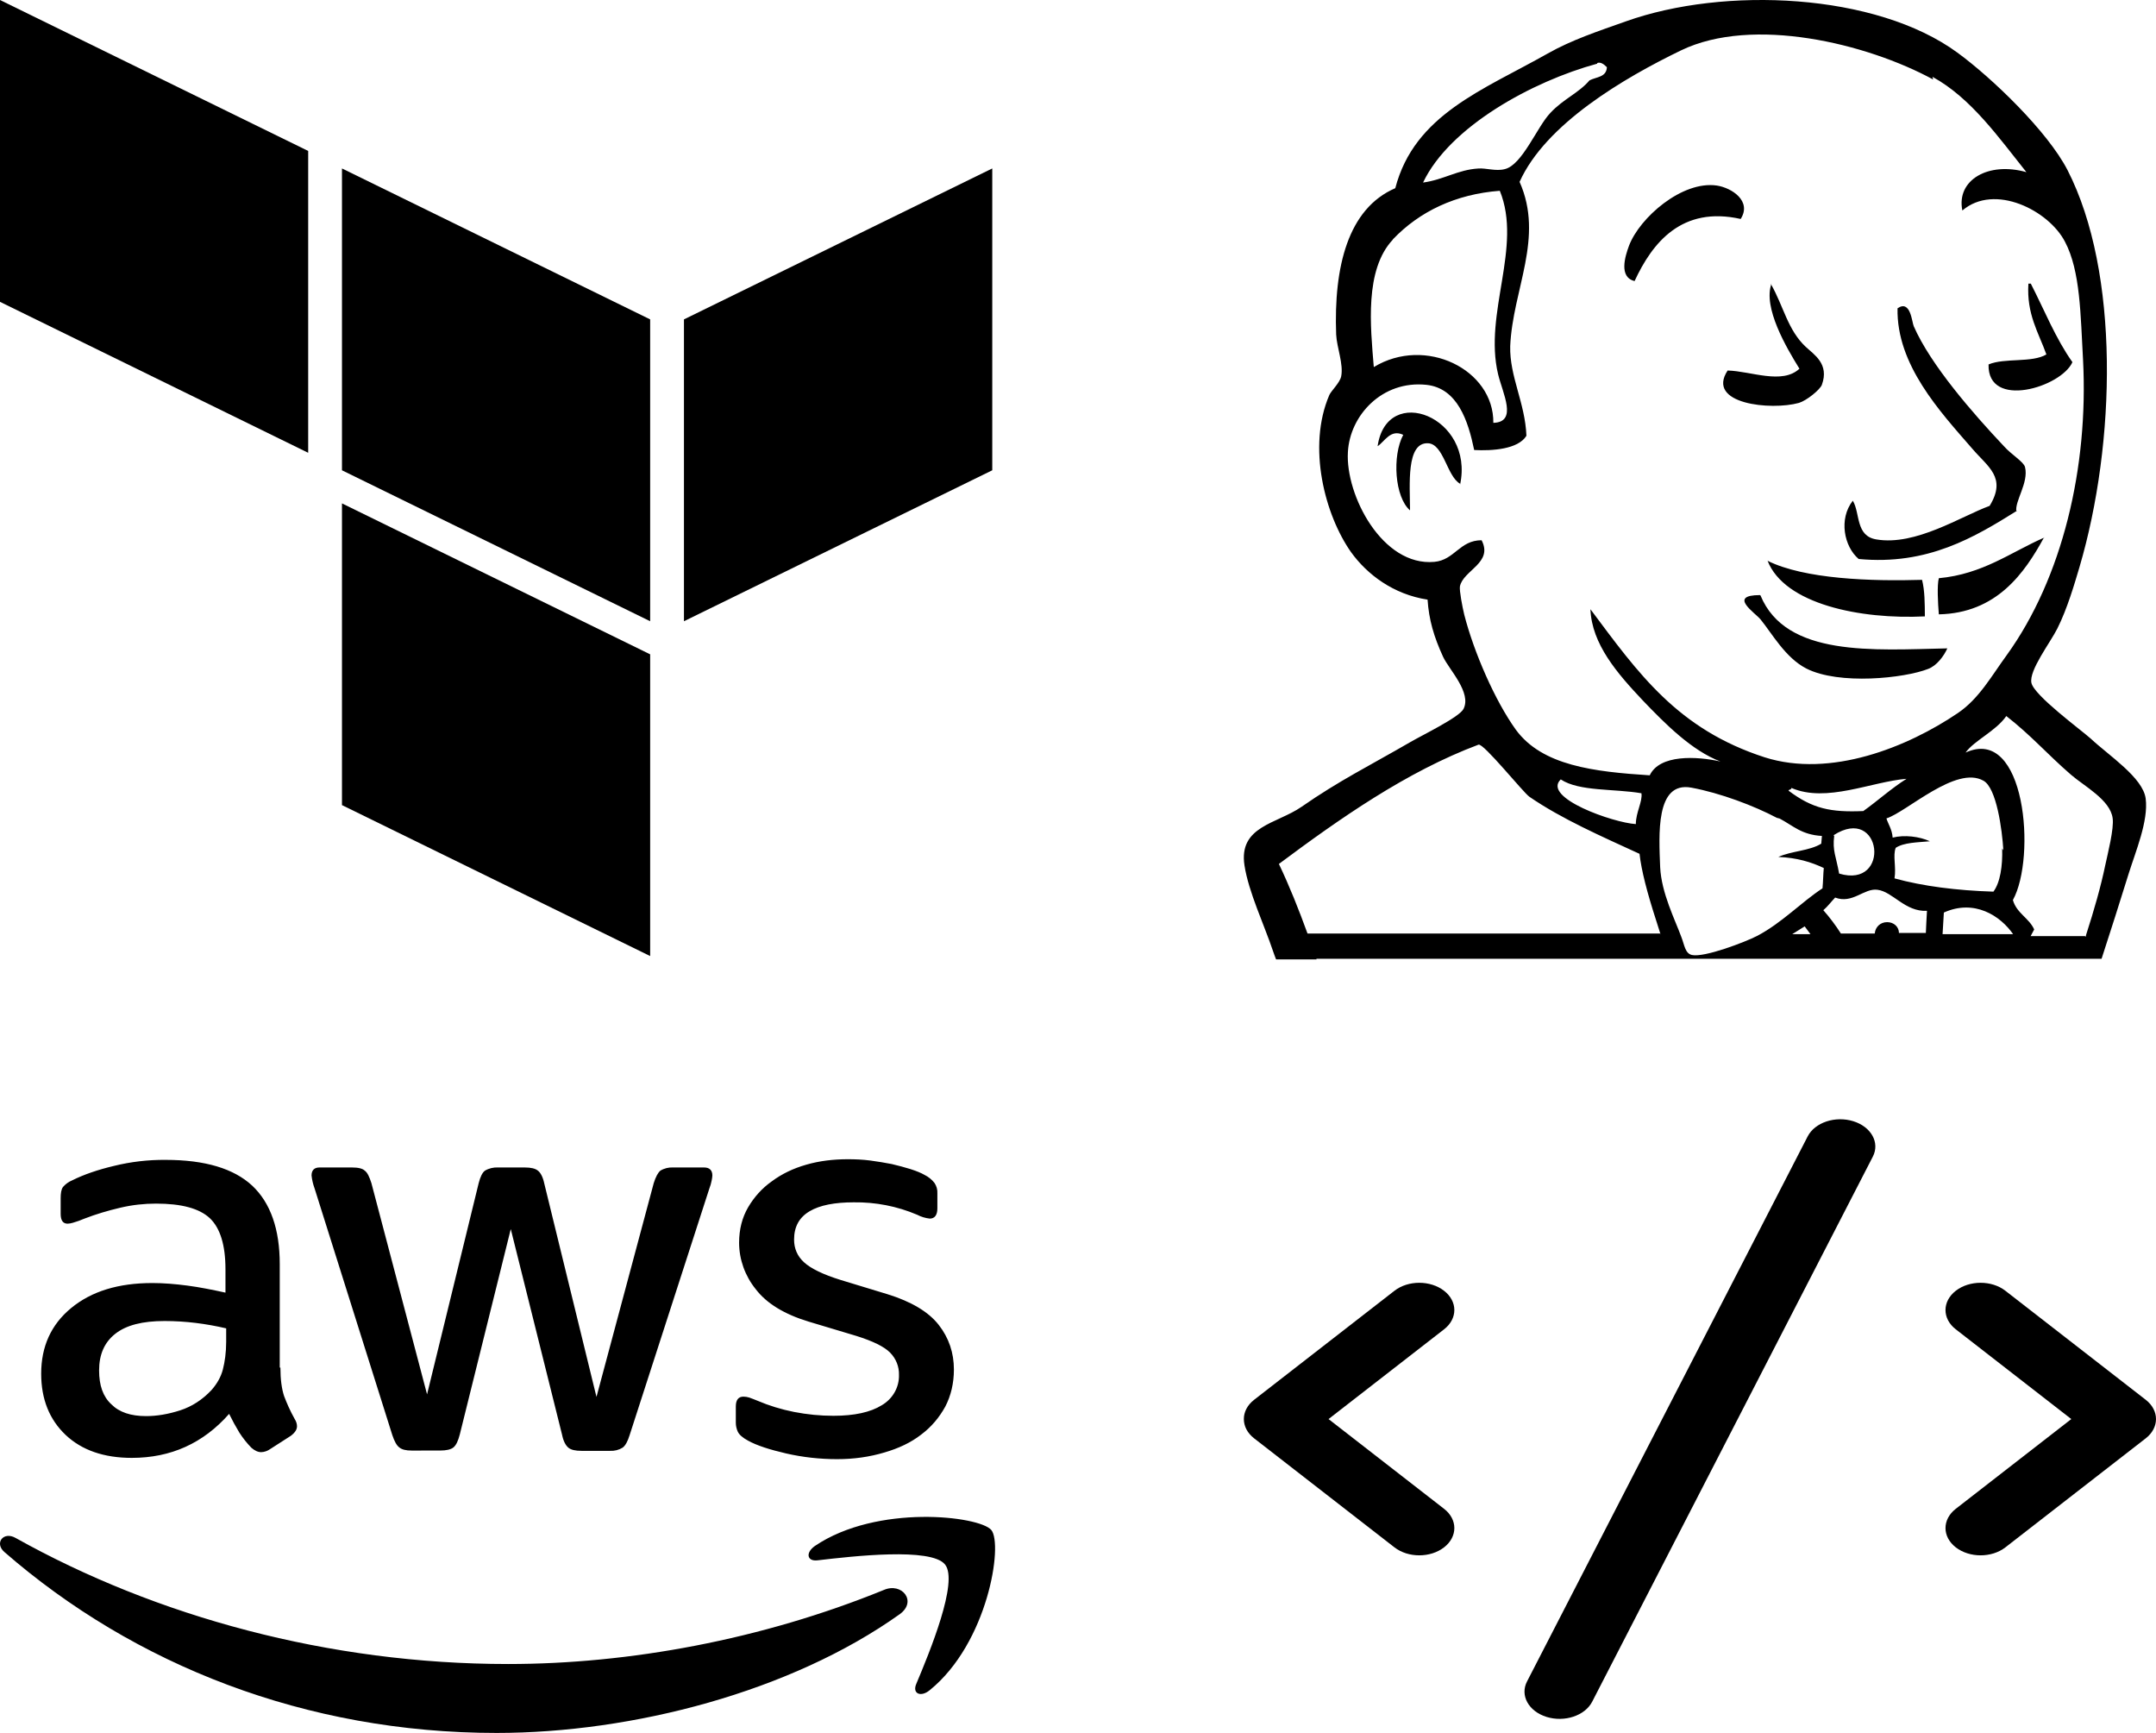 <svg width="280" height="225" viewBox="0 0 280 225" fill="none" xmlns="http://www.w3.org/2000/svg">
<path d="M36.417 177.563C36.417 179.099 36.589 180.339 36.891 181.248C37.235 182.161 37.666 183.158 38.269 184.237C38.484 184.564 38.571 184.896 38.571 185.187C38.571 185.602 38.312 186.017 37.752 186.433L35.044 188.171C34.716 188.399 34.327 188.529 33.924 188.545C33.493 188.545 33.062 188.337 32.637 187.964C32.058 187.364 31.541 186.712 31.091 186.017C30.61 185.221 30.165 184.406 29.756 183.573C26.407 187.382 22.191 189.287 17.118 189.287C13.511 189.287 10.63 188.296 8.524 186.308C6.419 184.315 5.348 181.668 5.348 178.352C5.348 174.833 6.634 171.968 9.257 169.819C11.879 167.665 15.358 166.586 19.784 166.586C21.248 166.586 22.751 166.71 24.339 166.918C25.933 167.126 27.57 167.458 29.282 167.831V164.806C29.282 161.655 28.598 159.46 27.263 158.178C25.89 156.891 23.569 156.273 20.263 156.273C18.755 156.273 17.204 156.434 15.616 156.808C14.028 157.181 12.477 157.638 10.975 158.219C10.485 158.431 9.981 158.611 9.467 158.759C9.245 158.828 9.015 158.868 8.783 158.878C8.18 158.878 7.878 158.463 7.878 157.597V155.567C7.878 154.903 7.964 154.405 8.18 154.114C8.505 153.737 8.919 153.44 9.386 153.247C10.888 152.5 12.692 151.877 14.798 151.379C16.989 150.838 19.245 150.575 21.507 150.595C26.622 150.595 30.359 151.716 32.766 153.953C35.13 156.185 36.331 159.584 36.331 164.141V177.563H36.417ZM18.971 183.863C20.387 183.863 21.846 183.614 23.397 183.116C24.942 182.618 26.321 181.71 27.478 180.469C28.168 179.68 28.684 178.808 28.943 177.812C29.196 176.821 29.374 175.616 29.374 174.21V172.471C28.069 172.165 26.748 171.929 25.416 171.765C24.077 171.601 22.728 171.518 21.378 171.516C18.497 171.516 16.391 172.056 14.97 173.177C13.554 174.293 12.87 175.866 12.87 177.936C12.87 179.883 13.381 181.336 14.458 182.327C15.487 183.365 16.989 183.863 18.971 183.863ZM53.486 188.337C52.711 188.337 52.194 188.213 51.849 187.922C51.505 187.673 51.203 187.092 50.944 186.308L40.848 154.28C40.652 153.743 40.522 153.186 40.461 152.619C40.461 151.955 40.805 151.581 41.489 151.581H45.705C46.518 151.581 47.078 151.711 47.374 151.996C47.724 152.246 47.983 152.827 48.236 153.616L55.462 181.04L62.166 153.616C62.381 152.785 62.64 152.246 62.979 151.996C63.496 151.691 64.097 151.546 64.702 151.581H68.138C68.956 151.581 69.516 151.711 69.861 151.996C70.2 152.246 70.507 152.827 70.674 153.616L77.464 181.372L84.9 153.616C85.158 152.785 85.46 152.246 85.761 151.996C86.26 151.691 86.846 151.546 87.436 151.581H91.437C92.121 151.581 92.514 151.919 92.514 152.619C92.514 152.827 92.465 153.034 92.422 153.284C92.355 153.638 92.254 153.985 92.121 154.322L81.766 186.344C81.508 187.175 81.206 187.709 80.861 187.958C80.376 188.258 79.805 188.404 79.23 188.374H75.531C74.718 188.374 74.158 188.249 73.808 187.958C73.468 187.668 73.167 187.128 73 186.298L66.334 159.579L59.711 186.256C59.495 187.087 59.242 187.626 58.903 187.917C58.553 188.208 57.95 188.332 57.18 188.332L53.486 188.337ZM108.711 189.453C106.476 189.453 104.241 189.204 102.093 188.711C99.945 188.213 98.27 187.673 97.15 187.05C96.461 186.682 95.992 186.267 95.82 185.893C95.652 185.526 95.564 185.131 95.561 184.73V182.618C95.561 181.751 95.906 181.336 96.547 181.336C96.805 181.336 97.064 181.377 97.322 181.46C97.581 181.544 97.968 181.71 98.399 181.876C99.858 182.499 101.447 182.992 103.127 183.324C104.844 183.656 106.519 183.822 108.242 183.822C110.945 183.822 113.056 183.365 114.515 182.452C115.215 182.044 115.79 181.466 116.182 180.775C116.575 180.084 116.771 179.305 116.75 178.518C116.766 177.984 116.671 177.453 116.473 176.955C116.274 176.457 115.975 176.002 115.592 175.616C114.817 174.833 113.352 174.127 111.247 173.463L105.017 171.594C101.878 170.644 99.557 169.238 98.141 167.375C96.755 165.655 95.997 163.542 95.987 161.365C95.987 159.626 96.38 158.095 97.15 156.766C97.925 155.443 98.954 154.28 100.246 153.372C101.538 152.417 102.992 151.711 104.715 151.218C106.438 150.72 108.242 150.512 110.132 150.512C111.074 150.512 112.065 150.554 113.013 150.678C113.998 150.803 114.898 150.969 115.802 151.135C116.664 151.343 117.482 151.55 118.252 151.794C119.028 152.043 119.631 152.292 120.061 152.541C120.569 152.788 121.011 153.143 121.354 153.579C121.631 153.982 121.765 154.462 121.736 154.944V156.891C121.736 157.763 121.391 158.219 120.745 158.219C120.173 158.156 119.619 157.987 119.114 157.721C116.517 156.615 113.703 156.065 110.864 156.107C108.414 156.107 106.476 156.475 105.146 157.264C103.811 158.053 103.127 159.252 103.127 160.949C103.127 162.112 103.558 163.108 104.419 163.892C105.275 164.681 106.864 165.47 109.141 166.176L115.248 168.034C118.338 168.989 120.578 170.317 121.908 172.015C123.238 173.712 123.884 175.658 123.884 177.812C123.884 179.592 123.497 181.211 122.77 182.618C121.994 184.03 120.961 185.27 119.631 186.266C118.295 187.305 116.707 188.047 114.86 188.586C112.921 189.163 110.908 189.453 108.711 189.453ZM116.836 209.591C102.696 219.659 82.148 225 64.487 225C39.728 225 17.425 216.177 0.571 201.51C-0.759 200.352 0.442 198.775 2.036 199.688C20.258 209.876 42.738 216.052 65.989 216.052C81.68 216.052 98.911 212.902 114.774 206.44C117.138 205.402 119.157 207.93 116.836 209.591ZM122.727 203.124C120.918 200.892 110.773 202.05 106.174 202.589C104.801 202.755 104.586 201.593 105.835 200.721C113.912 195.256 127.196 196.828 128.741 198.65C130.287 200.518 128.311 213.317 120.745 219.447C119.588 220.402 118.468 219.903 118.984 218.663C120.708 214.563 124.531 205.324 122.727 203.124Z" fill="black"/>
<path fill-rule="evenodd" clip-rule="evenodd" d="M243.224 150.176C244.159 148.361 243.023 146.302 240.686 145.576C238.35 144.85 235.698 145.733 234.764 147.547L198.314 218.319C197.379 220.134 198.516 222.193 200.852 222.919C203.189 223.645 205.84 222.762 206.775 220.948L243.224 150.176ZM187.541 167.591C189.321 168.973 189.321 171.213 187.541 172.595L172.538 184.248L187.541 195.9C189.321 197.282 189.321 199.522 187.541 200.904C185.762 202.286 182.877 202.286 181.098 200.904L162.873 186.75C161.094 185.368 161.094 183.127 162.873 181.745L181.098 167.591C182.877 166.209 185.762 166.209 187.541 167.591ZM253.997 167.591C255.776 166.209 258.661 166.209 260.441 167.591L278.666 181.745C280.445 183.127 280.445 185.368 278.666 186.75L260.441 200.904C258.661 202.286 255.776 202.286 253.997 200.904C252.218 199.522 252.218 197.282 253.997 195.9L269 184.248L253.997 172.595C252.218 171.213 252.218 168.973 253.997 167.591Z" fill="black"/>
<path d="M170.974 124.566H165.724C165.59 124.223 165.461 123.886 165.347 123.543C164.19 120.087 162.149 115.81 161.621 112.364C160.835 107.257 165.821 106.972 169.02 104.761C173.947 101.335 177.824 99.441 183.165 96.347C184.754 95.424 189.53 93.114 190.063 92.05C191.145 89.933 188.205 86.954 187.424 85.298C186.213 82.672 185.567 80.44 185.4 77.855C180.963 77.175 177.565 74.601 175.471 71.705C172.078 66.904 169.731 58.029 172.644 51.277C172.886 50.742 174.011 49.694 174.178 48.874C174.501 47.27 173.613 45.137 173.527 43.429C173.204 34.648 175.061 27.081 181.205 24.434C183.698 14.884 192.583 11.703 200.983 6.959C204.111 5.184 207.574 4.042 211.16 2.771C223.932 -1.781 243.618 -0.925 254.21 6.834C258.711 10.12 265.927 17.064 268.511 22.088C275.307 35.349 274.811 57.515 270.057 73.651C269.405 75.836 268.49 79.007 267.187 81.608C266.282 83.419 263.477 87.057 263.821 88.666C264.166 90.296 270.224 94.739 271.532 95.906C273.869 98.097 278.317 100.967 278.661 103.691C279.038 106.582 277.326 110.625 276.454 113.423C275.285 117.165 274.106 120.902 272.932 124.483H170.964L170.974 124.566ZM230.765 106.188C227.831 104.636 223.437 102.965 219.646 102.264C214.967 101.413 215.451 108.43 215.607 112.613C215.769 115.95 217.551 119.443 218.359 121.665C218.763 122.687 218.838 123.793 219.732 123.995C221.347 124.348 226.678 122.303 228.213 121.509C231.444 119.807 233.942 117.129 236.688 115.338C236.774 114.456 236.774 113.573 236.855 112.701C235.234 111.933 233.382 111.362 230.954 111.264C232.644 110.485 234.992 110.485 236.527 109.541L236.613 108.539C233.942 108.378 232.903 107.221 231.115 106.276L230.765 106.188ZM270.907 121.426C271.947 118.213 272.841 115.089 273.411 112.333C273.729 110.843 274.569 107.568 274.37 106.229C274.052 103.847 270.687 102.083 268.964 100.593C265.819 97.868 263.843 95.533 260.558 92.969C259.223 94.915 256.364 96.161 255.271 97.713C263.062 94.137 264.473 111.336 261.414 116.859C261.899 118.571 263.52 119.199 264.182 120.679L263.719 121.54H270.66C270.735 121.54 270.827 121.54 270.902 121.613L270.907 121.426ZM235.181 121.364C234.917 120.98 234.642 120.663 234.373 120.279L232.752 121.291H235.181V121.364ZM250.101 121.364C250.144 120.279 250.198 119.267 250.257 118.26C247.409 118.411 245.821 115.769 243.823 115.525C242.078 115.291 240.592 117.398 238.331 116.537C237.814 117.082 237.34 117.715 236.796 118.177C237.625 119.111 238.384 120.123 239.079 121.208H243.473C243.548 120.357 244.2 119.729 245.083 119.729C245.977 119.729 246.617 120.357 246.617 121.13H250.171L250.101 121.364ZM261.495 121.364C259.804 118.878 256.396 116.703 252.449 118.483L252.282 121.291H261.495V121.364ZM215.672 121.364L215.107 119.578C213.895 115.836 213.174 113.039 212.926 110.859C208.004 108.596 202.83 106.338 198.635 103.458C197.827 102.913 192.664 96.451 192.012 96.685C182.648 100.193 173.925 106.333 166.091 112.172C167.469 115.063 168.675 118.094 169.806 121.203H215.602L215.672 121.364ZM260.176 110.397C260.02 107.74 259.293 102.295 257.591 101.366C254.037 99.337 247.651 105.409 244.991 106.261C245.234 107.039 245.718 107.667 245.799 108.752C247.334 108.368 249.272 108.601 250.634 109.229C249.024 109.38 247.247 109.38 246.197 110.08C245.799 111.093 246.284 112.572 246.041 114.046C249.751 115.068 254.118 115.618 258.884 115.769C259.767 114.591 260.095 112.421 260.02 110.153L260.176 110.397ZM238.207 108.529C237.964 110.475 238.449 111.176 238.847 113.423C245.632 115.452 244.421 104.392 238.121 108.446L238.207 108.529ZM202.679 101.211C200.256 103.582 209.523 106.826 212.447 106.998C212.447 105.487 213.335 104.07 213.174 102.996C209.679 102.389 205.086 102.783 202.701 101.2L202.679 101.211ZM232.644 102.326C232.644 102.55 232.316 102.477 232.278 102.659C235.401 104.999 237.738 105.487 241.987 105.306C243.893 103.946 245.594 102.384 247.603 101.117C242.999 101.501 237.2 104.268 232.661 102.306L232.644 102.326ZM251.06 10.322C242.417 5.62 227.637 2.065 218.343 6.528C210.912 10.12 200.735 16.083 197.348 23.614C200.579 30.89 196.454 37.554 196.131 44.94C196.034 48.874 198.07 52.31 198.237 56.581C197.16 58.335 193.794 58.553 191.452 58.429C190.666 54.645 189.293 50.389 185.233 49.964C179.504 49.367 175.298 53.934 175.051 58.704C174.727 64.304 179.541 73.568 186.283 72.951C188.911 72.712 189.557 70.143 192.416 70.143C193.951 73.101 190.02 74.035 189.6 76.137C189.514 76.682 189.917 78.79 190.16 79.796C191.414 84.696 194.166 91.002 196.864 94.744C200.283 99.415 207.008 100.199 214.251 100.666C215.543 97.941 220.308 98.174 223.437 98.87C219.716 97.469 216.243 93.965 213.341 90.934C210.029 87.426 206.717 83.616 206.551 79.101C212.77 87.426 217.858 94.666 229.171 98.325C237.733 101.05 247.743 97.007 254.285 92.569C257.031 90.706 258.652 87.742 260.585 85.101C267.854 75.053 271.247 60.655 270.525 46.72C270.197 40.954 270.197 35.193 268.177 31.383C266.083 27.33 259.051 23.749 254.851 27.33C254.043 23.365 258.237 20.951 263.17 22.353C259.616 17.915 255.976 12.704 250.968 9.974L251.06 10.322ZM228.638 77.316C231.95 85.329 243.311 84.39 252.901 84.182C252.449 85.189 251.523 86.44 250.397 86.855C247.328 88.059 238.842 88.972 234.577 86.793C231.853 85.386 230.141 82.262 228.644 80.424C227.906 79.532 224.363 77.269 228.579 77.264L228.638 77.316ZM229.521 72.795C234.33 75.208 243.091 75.483 249.617 75.286C249.972 76.677 249.972 78.369 249.983 80.03C241.631 80.445 231.745 78.452 229.548 72.79L229.521 72.795ZM265.469 69.759C262.922 74.43 259.304 79.604 251.797 79.765C251.674 78.291 251.555 75.951 251.797 75.073C257.527 74.539 261.097 71.721 265.491 69.795L265.469 69.759ZM261.974 66.297C256.482 69.722 250.376 73.433 241.384 72.577C239.488 70.968 238.767 67.382 240.624 65.01C241.604 66.634 240.953 69.603 243.694 70.039C248.782 70.901 254.673 67.039 258.394 65.679C260.655 61.984 258.151 60.619 256.132 58.247C251.927 53.415 246.278 47.348 246.434 40.03C248.125 38.862 248.297 41.821 248.54 42.36C250.715 47.348 256.207 53.654 260.246 57.931C261.215 59.026 262.831 59.96 262.992 60.655C263.487 62.674 261.624 65.088 261.867 66.411L261.974 66.297ZM189.605 62.794C187.914 61.839 187.489 57.656 185.47 57.552C182.589 57.396 183.111 62.996 183.122 66.266C181.13 64.558 180.78 59.187 182.239 56.457C180.581 55.678 179.843 57.313 178.911 57.936C180.096 49.684 191.511 54.126 189.621 62.918L189.605 62.794ZM180.887 31.113C177.199 35.037 177.98 42.397 178.416 47.66C185.114 43.585 194.021 47.971 193.94 54.9C197.144 54.817 195.141 51.038 194.559 48.594C192.658 40.658 197.747 32.048 194.78 24.771C189.051 25.202 184.339 27.465 180.898 31.072L180.887 31.113ZM229.995 36.89C231.648 39.807 232.171 42.848 234.518 45.038C235.568 46.03 237.609 47.239 236.602 49.974C236.36 50.602 234.637 52.004 233.635 52.31C230.006 53.322 221.498 52.465 224.368 48.106C227.4 48.184 231.444 49.969 233.694 47.872C232.004 45.148 228.929 39.931 230.065 36.817L229.995 36.89ZM263.374 36.823H263.741C265.517 40.29 266.971 43.959 269.147 47.021C267.693 50.286 258.092 53.197 258.254 47.317C260.348 46.435 263.902 47.135 265.765 46.019C264.726 43.134 263.181 40.798 263.428 36.828L263.374 36.823ZM226.07 28.43C218.413 26.718 214.595 31.503 212.285 36.49C210.217 36.003 211.041 33.298 211.558 31.908C212.931 28.269 218.451 23.432 222.968 24.091C224.901 24.387 227.534 26.095 226.07 28.42V28.43ZM207.428 8.267C199.028 10.55 188.259 16.436 184.813 23.702C187.478 23.339 189.336 22.036 191.974 21.88C192.976 21.797 194.279 22.264 195.426 21.958C197.709 21.419 199.626 16.431 201.36 14.645C203.034 12.85 205.048 12.066 206.427 10.436C207.321 9.969 208.624 10.052 208.688 8.724C208.29 8.334 207.881 8.023 207.434 8.179L207.428 8.267Z" fill="black"/>
<path d="M44.412 21.871L84.436 41.469V80.659L44.412 61.061V21.871ZM88.825 41.469V80.659L128.865 61.061V21.871L88.825 41.469ZM1.50023e-08 6.52464e-08V39.19L40.024 58.788V19.598L1.50023e-08 6.52464e-08ZM44.412 104.533L84.436 124.131V84.956L44.412 65.359V104.533Z" fill="black"/>
</svg>
